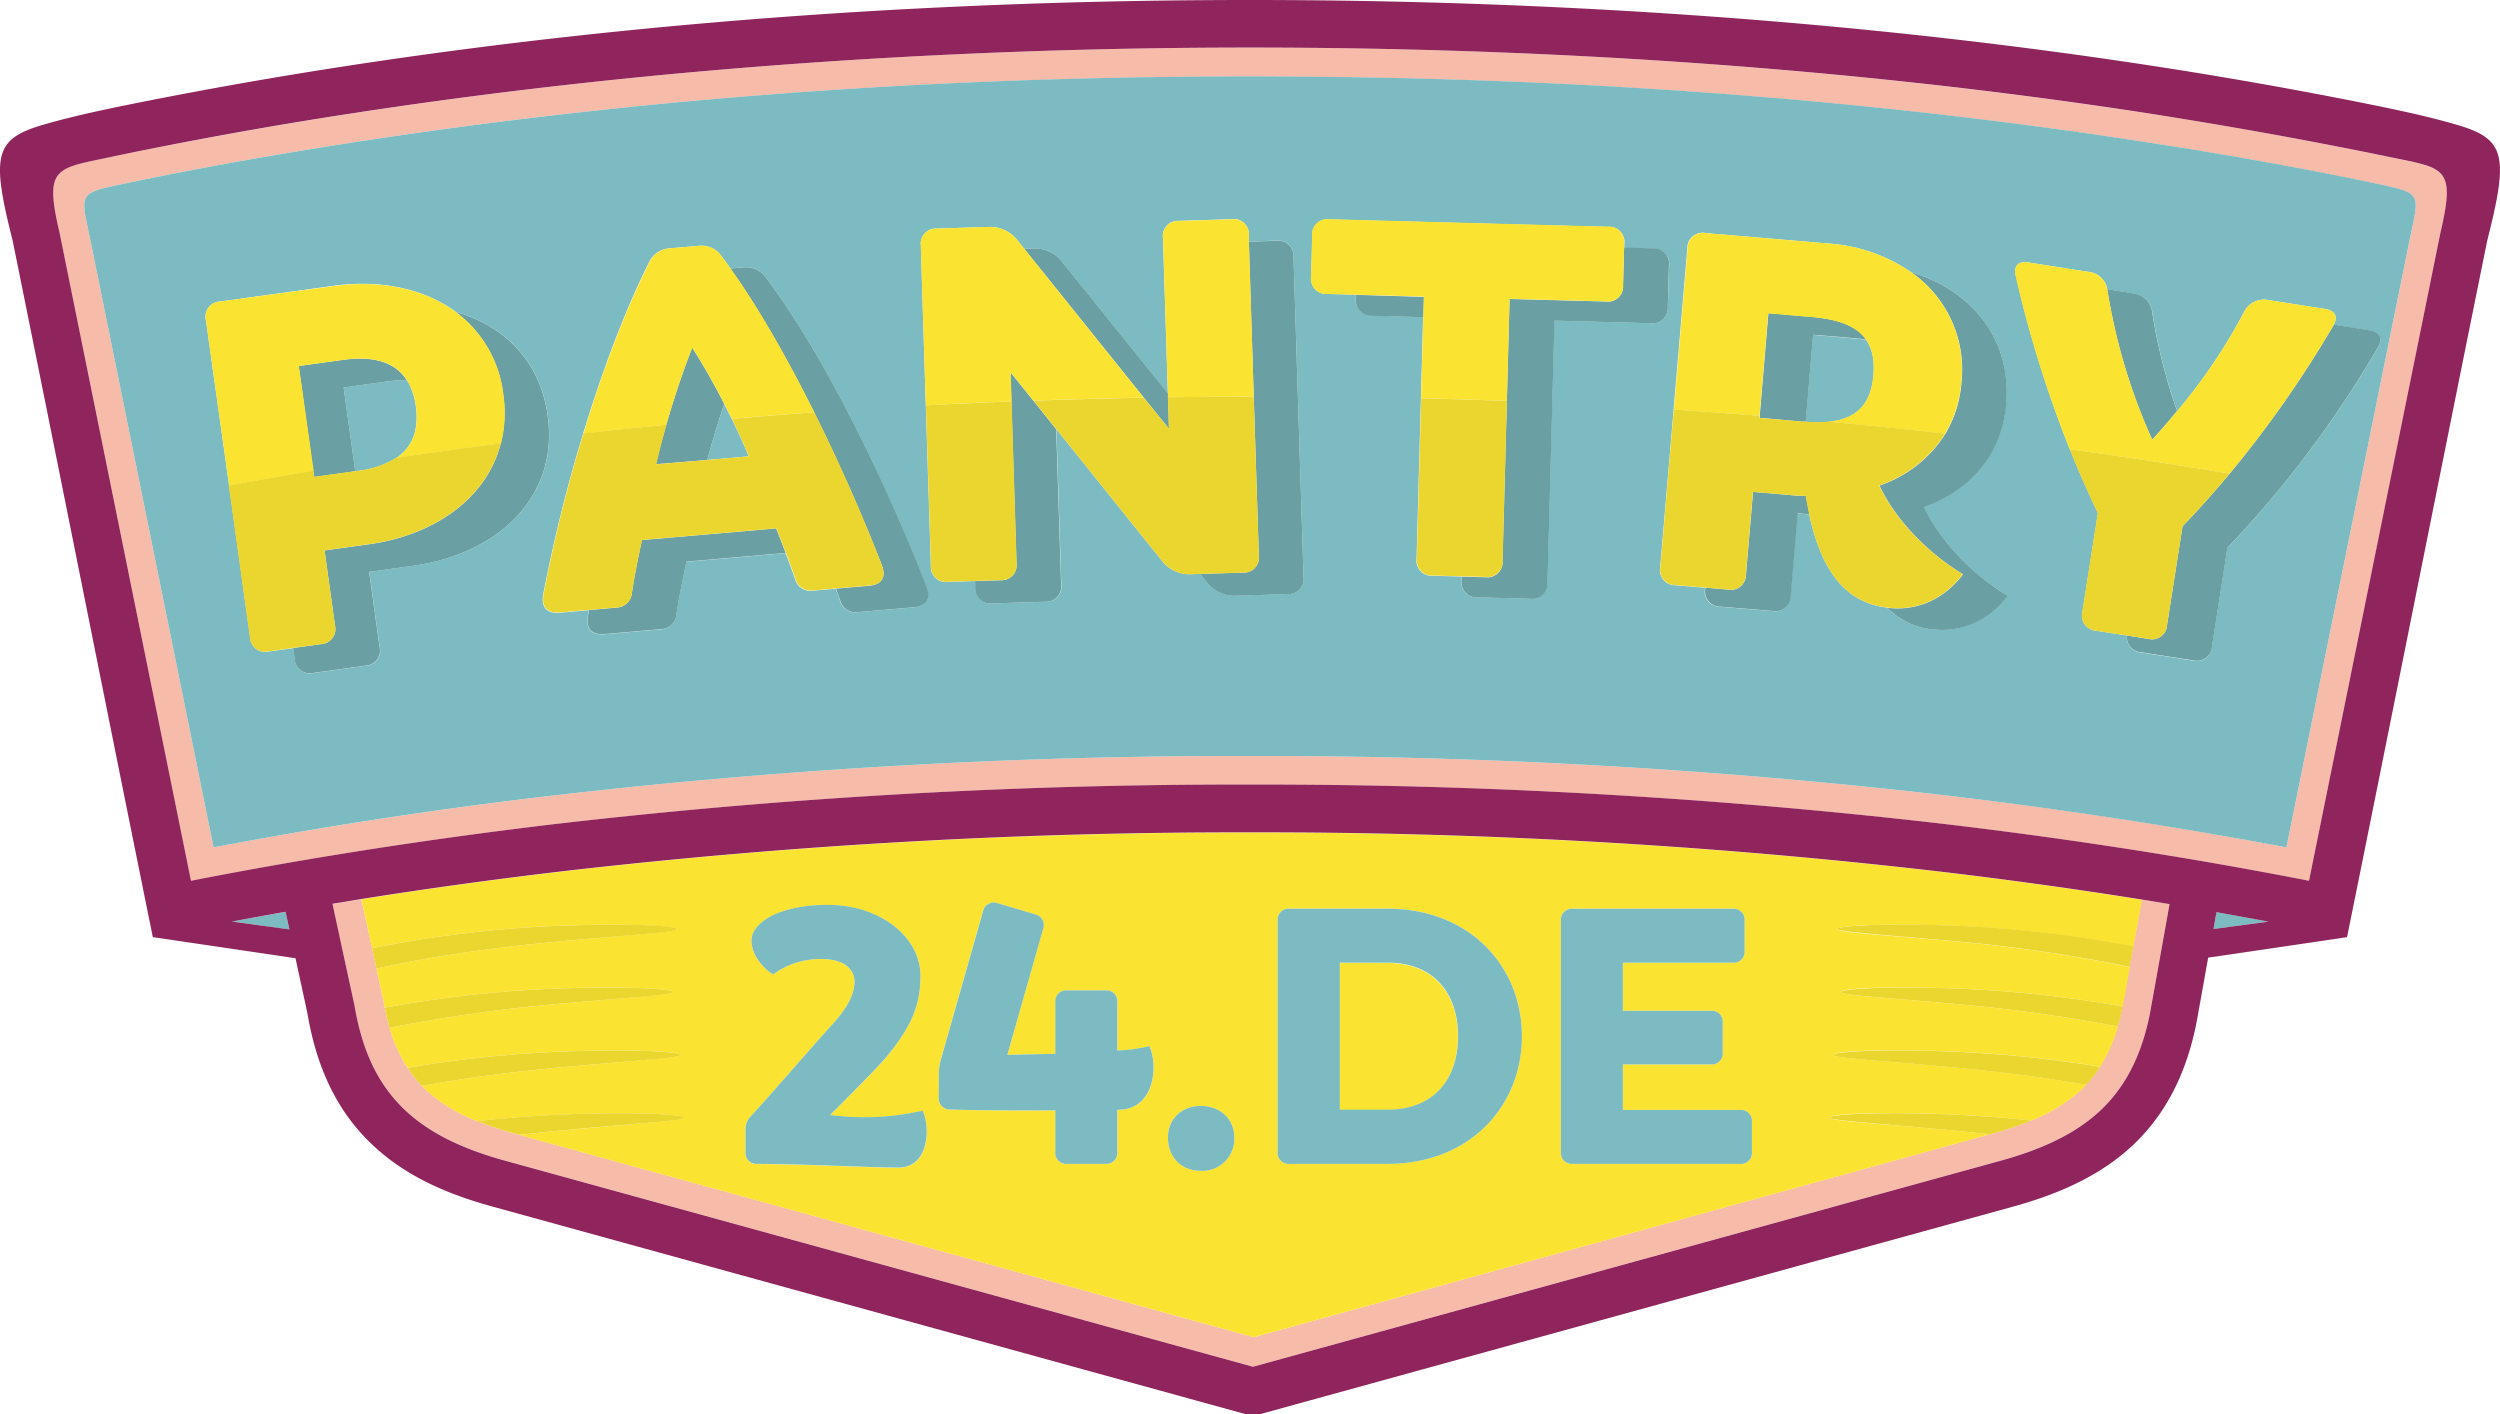 <svg xmlns="http://www.w3.org/2000/svg" viewBox="0 0 578.27 327.16"><defs><style>.cls-1{fill:none;}.cls-2{fill:#7cbbc1;}.cls-3{fill:#f7bba9;}.cls-4{fill:#fbe332;}.cls-5{fill:#ebd630;}.cls-6{fill:#6a9fa3;}.cls-7{fill:#8f255c;}</style></defs><g id="Ebene_2" data-name="Ebene 2"><g id="Ebene_1-2" data-name="Ebene 1"><path class="cls-1" d="M499.3,223.21h0l-1.68,9.35c-1.79,10.66-5.62,18.29-11.31,23.83s-13.72,9.37-23.5,12.06l-173,47.68-173-47.68c-9.78-2.69-17.7-6.41-23.5-12.06S83.8,243.22,82,232.56l-2-9.19h0l2,9.2c1.78,10.67,5.62,18.3,11.31,23.84s13.72,9.36,23.5,12.06l173,47.67,173-47.67c9.78-2.7,17.7-6.41,23.5-12.06s9.52-13.17,11.31-23.84Z"></path><path class="cls-2" d="M512.69,211l-.7,3.9,12.67-1.72Q518.69,212,512.69,211Z"></path><polygon class="cls-2" points="500.52 216.45 501.83 209.13 501.83 209.13 500.51 216.45 500.52 216.45"></polygon><polygon class="cls-2" points="76.92 209.05 78.54 216.56 78.55 216.56 76.92 209.05 76.92 209.05"></polygon><path class="cls-2" d="M53.61,213.17,66.94,215l-.89-4.07Q59.83,212,53.61,213.17Z"></path><path class="cls-3" d="M82,232.56c1.78,10.66,5.62,18.29,11.31,23.83s13.72,9.37,23.5,12.06l173,47.68,173-47.68c9.78-2.69,17.7-6.41,23.5-12.06s9.52-13.17,11.31-23.83l1.68-9.35,1.21-6.76,1.32-7.32-6.42-1.06-2,10.88-.85,4.72-1.41,7.85c-.07.45-.17.87-.25,1.3-.31,1.62-.66,3.17-1.08,4.62a35.65,35.65,0,0,1-4.09,9.3,28.57,28.57,0,0,1-3.24,4.18c-.25.25-.48.53-.73.78a37.22,37.22,0,0,1-11.95,7.48,73.45,73.45,0,0,1-8.69,2.93l-.94.26L290,309.3,120.13,262.5l-1.4-.39a74.81,74.81,0,0,1-8.35-2.79A37.3,37.3,0,0,1,98.1,251.7c-.18-.18-.34-.37-.51-.54A27.3,27.3,0,0,1,94.28,247a35,35,0,0,1-4.16-9.24c-.43-1.46-.79-3-1.11-4.64-.1-.55-.23-1.08-.32-1.66l-1.6-7.39-1-4.71L83.59,208l-6.67,1.1,1.63,7.51L80,223.37Z"></path><path class="cls-4" d="M309.87,256.74h11c11.22,0,16.36-7.59,16.36-17s-5.14-17-16.36-17h-11Z"></path><path class="cls-4" d="M86.06,219.34a269.85,269.85,0,0,1,46.45-5.3c15-.46,24.09.28,24,.88s-9.33,1.23-24.07,2.56c-12.14,1.12-28.26,2.76-45.36,6.57l1.6,7.39c.09.58.22,1.11.32,1.66a274.75,274.75,0,0,1,42.63-4.53c15-.46,24.09.28,24,.88s-9.33,1.23-24.08,2.56a371.14,371.14,0,0,0-41.45,5.73A35,35,0,0,0,94.28,247a279.57,279.57,0,0,1,39.1-3.88c15-.46,24.09.28,24,.88s-9.33,1.23-24.07,2.56c-9.83.9-22.27,2.15-35.73,4.62.17.17.33.36.51.54a37.3,37.3,0,0,0,12.28,7.62c8.94-1,17.07-1.46,23.87-1.69,15-.46,24.09.28,24,.88s-9.33,1.22-24.07,2.56c-4.24.39-9,.84-14.06,1.43L290,309.3l170.28-46.93c-4.67-.52-9-.94-13-1.3-14.75-1.34-24-1.82-24.07-2.56s9-1.34,24-.88c6.49.22,14.19.64,22.66,1.55a37.22,37.22,0,0,0,11.95-7.48c.25-.25.48-.53.73-.78-13-2.31-24.9-3.51-34.4-4.38-14.75-1.33-24-1.82-24.07-2.56s9-1.34,24-.88a280.77,280.77,0,0,1,37.71,3.64,35.65,35.65,0,0,0,4.09-9.3,379.27,379.27,0,0,0-40-5.43c-14.75-1.33-24-1.82-24.07-2.56s9-1.34,24-.88A277,277,0,0,1,491,232.82c.08-.43.18-.85.25-1.3l1.41-7.85a362.72,362.72,0,0,0-43.6-6.19c-14.75-1.33-24-1.82-24.07-2.56s9-1.34,24-.88A272.27,272.27,0,0,1,493.46,219l2-10.88q-24.36-3.88-49-6.74a1365.65,1365.65,0,0,0-157.29-8.8,1365.6,1365.6,0,0,0-157.28,8.8q-24.22,2.8-48.26,6.62Zm191.69,51.48c-4.56,0-7.59-3.21-7.59-7.76,0-4.05,3-7.25,7.59-7.25s7.75,3.2,7.75,7.25A7.39,7.39,0,0,1,277.75,270.82Zm86.08-60.63h36.93a2.54,2.54,0,0,1,2.78,2.79v6.91a2.53,2.53,0,0,1-2.78,2.78H375.38V233.8H395.7a2.53,2.53,0,0,1,2.78,2.78v6.83a2.53,2.53,0,0,1-2.78,2.79H375.38v10.54h27.07a2.53,2.53,0,0,1,2.78,2.78v6.91a2.53,2.53,0,0,1-2.78,2.78H363.83a2.53,2.53,0,0,1-2.78-2.78V213A2.54,2.54,0,0,1,363.83,210.19Zm-65.51,0h22.59c19.31,0,31.12,13.58,31.12,29.51s-11.81,29.51-31.12,29.51H298.32a2.54,2.54,0,0,1-2.79-2.78V213A2.54,2.54,0,0,1,298.32,210.19Zm-80.77,35.08,9.78-34.4a2.56,2.56,0,0,1,3.45-1.94l8.52,2.53a2.58,2.58,0,0,1,1.94,3.46L233,244l11.13-.25V231.86a2.54,2.54,0,0,1,2.79-2.78h8.77a2.53,2.53,0,0,1,2.78,2.78V243a36.44,36.44,0,0,0,7.42-1c1.85,4,1.52,13.24-5.57,14.59-.25.08-.92.08-1.85.17v9.69a2.53,2.53,0,0,1-2.78,2.78h-8.77a2.54,2.54,0,0,1-2.79-2.78v-9.61c-8.76.08-18.8,0-24.19-.17a2.63,2.63,0,0,1-2.79-2.86v-5.23A13.67,13.67,0,0,1,217.55,245.27Zm-43.09-29.93c2.28-3.8,8.94-6,16.95-6,12.22,0,21.5,7.42,21.5,16.44,0,6.41-1.86,11.55-8.1,19-1.26,1.52-7.08,7.51-12.81,13.16a60.49,60.49,0,0,0,21.41-1c1.86,4,1.52,13.16-5.56,13.16s-19.81-.76-32.63-.85a2.53,2.53,0,0,1-2.78-2.78V261.2a4.34,4.34,0,0,1,1.09-2.86c4.56-4.89,12.9-14.67,19.4-21.84,2-2.28,4.72-5.73,4.72-9.44,0-2.62-2.11-5.23-7.59-5.23a18.43,18.43,0,0,0-11.21,3.54C176,223.85,172.35,218.88,174.46,215.34Z"></path><path class="cls-5" d="M155.65,229.45c.08-.6-9-1.34-24-.88A274.75,274.75,0,0,0,89,233.1c.32,1.62.68,3.18,1.11,4.64A371.14,371.14,0,0,1,131.57,232C146.32,230.68,155.55,230.19,155.65,229.45Z"></path><path class="cls-5" d="M132.45,217.48c14.74-1.33,24-1.82,24.07-2.56s-9-1.34-24-.88a269.85,269.85,0,0,0-46.45,5.3l1,4.71C104.19,220.24,120.31,218.6,132.45,217.48Z"></path><path class="cls-5" d="M157.39,244c.08-.6-9-1.34-24-.88A279.57,279.57,0,0,0,94.28,247a27.3,27.3,0,0,0,3.31,4.18c13.46-2.47,25.9-3.72,35.73-4.62C148.06,245.21,157.29,244.72,157.39,244Z"></path><path class="cls-5" d="M158.26,258.51c.08-.6-9-1.34-24-.88-6.8.23-14.93.69-23.87,1.69a74.81,74.81,0,0,0,8.35,2.79l1.4.39c5.08-.59,9.82-1,14.06-1.43C148.93,259.73,158.16,259.25,158.26,258.51Z"></path><path class="cls-5" d="M425.81,229.45c.09.74,9.32,1.23,24.07,2.56a379.27,379.27,0,0,1,40,5.43c.42-1.45.77-3,1.08-4.62a277,277,0,0,0-41.14-4.25C434.79,228.11,425.72,228.85,425.81,229.45Z"></path><path class="cls-5" d="M448.94,214c-15-.46-24.09.28-24,.88s9.32,1.23,24.07,2.56a362.72,362.72,0,0,1,43.6,6.19l.85-4.72A272.27,272.27,0,0,0,448.94,214Z"></path><path class="cls-5" d="M424.07,244c.09.74,9.32,1.23,24.07,2.56,9.5.87,21.45,2.07,34.4,4.38a28.57,28.57,0,0,0,3.24-4.18,280.77,280.77,0,0,0-37.71-3.64C433.05,242.64,424,243.38,424.07,244Z"></path><path class="cls-5" d="M447.2,257.63c-15-.46-24.09.28-24,.88s9.32,1.22,24.07,2.56c3.93.36,8.29.78,13,1.3l.94-.26a73.45,73.45,0,0,0,8.69-2.93C461.39,258.27,453.69,257.85,447.2,257.63Z"></path><path class="cls-2" d="M361.05,266.43a2.53,2.53,0,0,0,2.78,2.78h38.62a2.53,2.53,0,0,0,2.78-2.78v-6.91a2.53,2.53,0,0,0-2.78-2.78H375.38V246.2H395.7a2.53,2.53,0,0,0,2.78-2.79v-6.83a2.53,2.53,0,0,0-2.78-2.78H375.38V222.67h25.38a2.53,2.53,0,0,0,2.78-2.78V213a2.54,2.54,0,0,0-2.78-2.79H363.83a2.54,2.54,0,0,0-2.78,2.79Z"></path><path class="cls-2" d="M277.75,255.81c-4.56,0-7.59,3.2-7.59,7.25,0,4.55,3,7.76,7.59,7.76a7.39,7.39,0,0,0,7.75-7.76C285.5,259,282.38,255.81,277.75,255.81Z"></path><path class="cls-2" d="M217.12,253.79a2.63,2.63,0,0,0,2.79,2.86c5.39.17,15.43.25,24.19.17v9.61a2.54,2.54,0,0,0,2.79,2.78h8.77a2.53,2.53,0,0,0,2.78-2.78v-9.69c.93-.09,1.6-.09,1.85-.17,7.09-1.35,7.42-10.63,5.57-14.59a36.44,36.44,0,0,1-7.42,1V231.86a2.53,2.53,0,0,0-2.78-2.78h-8.77a2.54,2.54,0,0,0-2.79,2.78v11.89L233,244l8.27-29.08a2.58,2.58,0,0,0-1.94-3.46l-8.52-2.53a2.56,2.56,0,0,0-3.45,1.94l-9.78,34.4a13.67,13.67,0,0,0-.43,3.29Z"></path><path class="cls-2" d="M295.53,266.43a2.54,2.54,0,0,0,2.79,2.78h22.59c19.31,0,31.12-13.57,31.12-29.51s-11.81-29.51-31.12-29.51H298.32a2.54,2.54,0,0,0-2.79,2.79Zm25.38-43.76c11.22,0,16.36,7.59,16.36,17s-5.14,17-16.36,17h-11V222.67Z"></path><path class="cls-2" d="M178.85,225.37a18.43,18.43,0,0,1,11.21-3.54c5.48,0,7.59,2.61,7.59,5.23,0,3.71-2.7,7.16-4.72,9.44-6.5,7.17-14.84,16.95-19.4,21.84a4.34,4.34,0,0,0-1.09,2.86v5.23a2.53,2.53,0,0,0,2.78,2.78c12.82.09,25.63.85,32.63.85s7.42-9.19,5.56-13.16a60.49,60.49,0,0,1-21.41,1c5.73-5.65,11.55-11.64,12.81-13.16,6.24-7.42,8.1-12.56,8.1-19,0-9-9.28-16.44-21.5-16.44-8,0-14.67,2.19-16.95,6C172.35,218.88,176,223.85,178.85,225.37Z"></path><path class="cls-3" d="M44.18,203.75c28.49-5.58,57.39-10,86.42-13.38a1376.35,1376.35,0,0,1,158.53-8.88,1376.39,1376.39,0,0,1,158.54,8.88c29,3.38,57.93,7.8,86.42,13.38l30.42-150c3.67-15.71.77-14.69-13.33-17.73-18-3.73-36.18-7-54.47-9.8C426.91,15.46,355.67,11,289.13,11S151.36,15.46,81.56,26.23Q54.11,30.46,27.09,36c-14.1,3-17,2-13.33,17.73ZM28.46,42.54c17.94-3.78,36-6.94,54.11-9.73,68.25-10.52,137.53-15.1,206.56-15.1s138.32,4.58,206.57,15.1c18.11,2.79,36.17,5.95,54.11,9.73,10.94,2.28,9.75,2.12,7.35,14L528.87,196q-40-7.58-80.43-12.21a1378.83,1378.83,0,0,0-159.31-8.92,1378.78,1378.78,0,0,0-159.3,8.92Q89.42,188.46,49.4,196L21.11,56.5C18.71,44.66,17.52,44.82,28.46,42.54Z"></path><path class="cls-2" d="M163.6,106.39l9.58-.83c-1.11-2.73-2.46-5.69-3.93-8.69-.56-1.14-1.14-2.29-1.73-3.43C166.1,97.66,164.73,102.17,163.6,106.39Z"></path><path class="cls-2" d="M419.35,77.46l-1.71,20.12a30.83,30.83,0,0,0,5.29,0c6.55-.68,9.84-4,10.42-10.8.29-3.45-.27-6.13-1.7-8.18-.73-.1-1.49-.19-2.29-.26Z"></path><path class="cls-2" d="M89.42,88.25l-9.94,1.38L82.17,109l.49-.07a21.27,21.27,0,0,0,9-3c3.59-2.41,5.31-6.23,4.52-12a15,15,0,0,0-2.06-6A29.48,29.48,0,0,0,89.42,88.25Z"></path><path class="cls-2" d="M49.4,196q40-7.58,80.43-12.21a1378.78,1378.78,0,0,1,159.3-8.92,1378.83,1378.83,0,0,1,159.31,8.92q40.41,4.71,80.43,12.21L557.16,56.5c2.4-11.84,3.59-11.68-7.35-14-17.94-3.78-36-6.94-54.11-9.73-68.25-10.52-137.53-15.1-206.57-15.1S150.82,22.29,82.57,32.81C64.46,35.6,46.4,38.76,28.46,42.54c-10.94,2.28-9.75,2.12-7.35,14ZM469.26,60.72l14,2.19a4.82,4.82,0,0,1,4.17,4l6.17,1a4.89,4.89,0,0,1,4.26,4.45,131.4,131.4,0,0,0,5.75,22.74A128.1,128.1,0,0,0,519,72.3a5.12,5.12,0,0,1,5.54-2.92l13.26,2.08c2.31.37,3.06,1.68,2,3.67l8.33,1.31c2.42.38,3.15,1.79,1.86,4a246.57,246.57,0,0,1-34.8,46.31l-3.58,22.84a3.5,3.5,0,0,1-4.4,3.21l-12-1.88A3.43,3.43,0,0,1,492,147l-7.09-1.11a3.5,3.5,0,0,1-3.21-4.4l3.58-22.84q-3.57-7.43-6.5-14.74a269.75,269.75,0,0,1-12.45-40C465.72,61.46,466.84,60.34,469.26,60.72Zm-74.72-6.81,28.62,2.44A38.06,38.06,0,0,1,442,62.93C455.67,67,465.36,78,464,93.45c-1,11.87-8.5,20-19,23.81,4.18,8.8,12.1,16.15,19.35,20.52-4.49,5.94-10.67,8.35-16.72,7.83a17,17,0,0,1-11.15-5.06c-10.83-1.33-15.5-10.34-18-21.56l-2.71-.23-1.62,19.08a3.51,3.51,0,0,1-4.17,3.51l-12.1-1a3.5,3.5,0,0,1-3.51-4.16l0-.23-6.85-.58a3.5,3.5,0,0,1-3.51-4.17l3.1-36.42,3.18-37.34A3.51,3.51,0,0,1,394.54,53.91Zm-91,.6a3.51,3.51,0,0,1,4-3.75l64.43,1.72a3.5,3.5,0,0,1,3.75,4l0,.85,6.61.17a3.51,3.51,0,0,1,3.75,4L385.77,71a3.5,3.5,0,0,1-3.95,3.75l-22.3-.6-1.61,60.58a3.51,3.51,0,0,1-4,3.75l-12.14-.32a3.51,3.51,0,0,1-3.75-3.95l0-.85-6.61-.17a3.51,3.51,0,0,1-3.75-4l1-37,.51-18.84L317.38,73a3.5,3.5,0,0,1-3.75-4l0-.85L307.05,68a3.51,3.51,0,0,1-3.75-4Zm-86.83-1.64,12.14-.38a8,8,0,0,1,6.28,2.84l1.77,2.21,2.28-.08a8,8,0,0,1,6.28,2.84L270.14,91,269,55.08a3.5,3.5,0,0,1,3.73-4l12.14-.38a3.5,3.5,0,0,1,4,3.73l0,1.44,6.32-.2a3.51,3.51,0,0,1,4,3.73l2.33,74a3.51,3.51,0,0,1-3.74,4l-12.13.38a8,8,0,0,1-6.28-2.84l-1.78-2.21-2.28.08A8,8,0,0,1,269,130L244.36,99.28l1.14,35.91a3.52,3.52,0,0,1-3.74,4l-12.13.38a3.51,3.51,0,0,1-4-3.73l0-1.44-6.32.2a3.5,3.5,0,0,1-4-3.73l-1.17-37.09L213,56.85A3.51,3.51,0,0,1,216.72,52.87Zm-62,4.59,7.1-.61A5.56,5.56,0,0,1,166.69,59c.75,1,1.5,2,2.26,3.1l3.2-.28A5.52,5.52,0,0,1,177,64c13.9,18.37,28.36,48.64,37.28,71.78,1,2.72,0,4.45-3,4.71l-13,1.13a3.64,3.64,0,0,1-4-2.7c-.31-.9-.63-1.81-1-2.74l-5.38.47a3.66,3.66,0,0,1-4-2.7c-.66-1.94-1.4-3.94-2.2-6l-22.93,2c-1,4.66-1.82,8.71-2.34,12.27a3.64,3.64,0,0,1-3.46,3.35l-13.14,1.14c-3,.26-4.33-1.27-3.88-4.12.09-.48.19-1,.28-1.44l-6.74.58c-3,.27-4.33-1.26-3.87-4.11a360.74,360.74,0,0,1,9.25-37.3c4.4-14.45,9.69-28.61,15.36-39.85A5.55,5.55,0,0,1,154.71,57.46ZM50.91,69.74l26.14-3.63c10.66-1.48,20.91.55,28.32,6,11.08,3.15,19.56,11.19,21.34,24,2.67,19.2-12,32.09-31,34.73l-10.3,1.43,2.41,17.35A3.5,3.5,0,0,1,84.54,154l-12,1.68a3.51,3.51,0,0,1-4.35-3.29l-.34-2.47-5.65.78a3.49,3.49,0,0,1-4.34-3.28L53,112.34,47.63,74.09A3.51,3.51,0,0,1,50.91,69.74Z"></path><path class="cls-6" d="M371.48,69.75l-22.3-.59-.63,23.62-1,37a3.5,3.5,0,0,1-3.95,3.75l-5.53-.15,0,.85a3.51,3.51,0,0,0,3.75,3.95l12.14.32a3.51,3.51,0,0,0,4-3.75l1.61-60.58,22.3.6A3.5,3.5,0,0,0,385.77,71l.26-9.57a3.51,3.51,0,0,0-3.75-4l-6.61-.17L375.43,66A3.49,3.49,0,0,1,371.48,69.75Z"></path><path class="cls-6" d="M270.4,99.2l-.23-7.31,0-.9L245.47,60.3a8,8,0,0,0-6.28-2.84l-2.28.08L264.59,92Z"></path><path class="cls-6" d="M239,92.66l-5.27-6.56.21,6.75,1.18,37.37a3.5,3.5,0,0,1-3.73,4l-5.82.18,0,1.44a3.51,3.51,0,0,0,4,3.73l12.13-.38a3.52,3.52,0,0,0,3.74-4l-1.14-35.91Z"></path><path class="cls-6" d="M313.66,68.21l0,.85a3.5,3.5,0,0,0,3.75,4l11.84.32.12-4.7Z"></path><path class="cls-6" d="M417,97.54l.68,0,1.71-20.12,10,.85c.8.07,1.56.16,2.29.26-2.15-3.06-6.28-4.69-12.63-5.23l-10-.85-2,23.69,0,.51Z"></path><path class="cls-6" d="M497.82,101.72q3-3.31,5.75-6.65a131.4,131.4,0,0,1-5.75-22.74,4.89,4.89,0,0,0-4.26-4.45l-6.17-1c0,.15.07.29.1.45A136,136,0,0,0,497.82,101.72Z"></path><path class="cls-6" d="M515.73,109.56c-3.41,4.09-7,8.15-10.89,12.17l-3.58,22.84a3.5,3.5,0,0,1-4.4,3.21L492,147a3.43,3.43,0,0,0,3.25,3.86l12,1.88a3.5,3.5,0,0,0,4.4-3.21l3.58-22.84A246.57,246.57,0,0,0,550,80.39c1.29-2.16.56-3.57-1.86-4l-8.33-1.31c0,.1-.08.19-.14.29A257.2,257.2,0,0,1,515.73,109.56Z"></path><path class="cls-6" d="M453.71,88.48A27.18,27.18,0,0,1,450,100.32a28.87,28.87,0,0,1-15.27,12c4.17,8.79,12.1,16.15,19.34,20.52-4.49,5.94-10.67,8.34-16.72,7.83-.28,0-.54-.06-.81-.09a17,17,0,0,0,11.15,5.06c6.05.52,12.23-1.89,16.72-7.83-7.25-4.37-15.17-11.72-19.35-20.52,10.52-3.79,18-11.94,19-23.81C465.36,78,455.67,67,442,62.93A27.4,27.4,0,0,1,453.71,88.48Z"></path><path class="cls-6" d="M291.18,128.45a3.5,3.5,0,0,1-3.73,4l-9.86.31,1.78,2.21a8,8,0,0,0,6.28,2.84l12.13-.38a3.51,3.51,0,0,0,3.74-4l-2.33-74a3.51,3.51,0,0,0-4-3.73l-6.32.2L290,91.73Z"></path><path class="cls-6" d="M163.6,106.39c1.13-4.22,2.5-8.73,3.92-13-2.42-4.69-5-9.28-7.42-13-2,5.11-4.19,11.62-6,17.82-.92,3.21-1.73,6.34-2.37,9.15Z"></path><path class="cls-6" d="M204,130.79c1,2.72,0,4.45-3,4.71l-7.65.66c.34.93.66,1.84,1,2.74a3.64,3.64,0,0,0,4,2.7l13-1.13c3-.26,4-2,3-4.71C205.38,112.62,190.92,82.35,177,64a5.52,5.52,0,0,0-4.87-2.16l-3.2.28c6.62,9.31,13.29,21.07,19.37,33.26S199.76,119.9,204,130.79Z"></path><path class="cls-6" d="M116.38,91.17a29.47,29.47,0,0,1-.55,11.41c-3.27,12.83-15.55,21.25-30.46,23.32l-10.3,1.43,2.42,17.35A3.51,3.51,0,0,1,74.2,149l-6.38.89.34,2.47a3.51,3.51,0,0,0,4.35,3.29l12-1.68a3.5,3.5,0,0,0,3.28-4.34l-2.41-17.35,10.3-1.43c19-2.64,33.67-15.53,31-34.73-1.78-12.82-10.26-20.86-21.34-24A27.66,27.66,0,0,1,116.38,91.17Z"></path><path class="cls-6" d="M414.69,114.57l-9.19-.78-1.63,19.08a3.5,3.5,0,0,1-4.17,3.51l-5.25-.45,0,.23a3.5,3.5,0,0,0,3.51,4.16l12.1,1a3.51,3.51,0,0,0,4.17-3.51l1.62-19.08,2.71.23c-.3-1.4-.57-2.82-.82-4.28A24.49,24.49,0,0,1,414.69,114.57Z"></path><path class="cls-6" d="M148.48,124.92c-1,4.66-1.82,8.72-2.33,12.28a3.66,3.66,0,0,1-3.47,3.35l-6.4.55c-.09.48-.19,1-.28,1.44-.45,2.85.85,4.38,3.88,4.12L153,145.52a3.64,3.64,0,0,0,3.46-3.35c.52-3.56,1.34-7.61,2.34-12.27l22.93-2c-.7-1.83-1.43-3.71-2.21-5.67Z"></path><path class="cls-6" d="M72.71,110.33,82.17,109,79.48,89.63l9.94-1.38a29.48,29.48,0,0,1,4.66-.3c-2.82-4.44-8.09-5.64-15-4.68l-10,1.39,3.37,24.27Z"></path><path class="cls-7" d="M568.14,28.82c-7.11-2.06-14.81-3.65-22.1-5.11Q522.4,19,498.39,15.31C428,4.46,356.18,0,289.13,0S150.28,4.46,79.87,15.31q-24,3.69-47.65,8.4c-7.29,1.46-15,3.05-22.1,5.11C-1.27,32.11-2.07,35.9,2.91,55.59,13.8,109.27,24.52,163.4,35.35,216.77l33,4.88,2.76,12.73c2.21,13.14,7.13,22.73,14.51,29.92s16.75,11.61,28.25,14.78l174.45,48.08h2.94l174.45-48.08c11.5-3.17,21-7.7,28.25-14.78s12.3-16.78,14.5-29.92l2.31-12.87,32.12-4.74c10.82-53.37,21.55-107.5,32.44-161.18C580.34,35.9,579.54,32.11,568.14,28.82ZM27.09,36q27-5.6,54.47-9.8C151.36,15.46,222.6,11,289.13,11s137.78,4.42,207.58,15.19C515,29.05,533.2,32.3,551.18,36c14.1,3,17,2,13.33,17.73l-30.42,150c-28.49-5.58-57.39-10-86.42-13.38a1376.39,1376.39,0,0,0-158.54-8.88,1376.35,1376.35,0,0,0-158.53,8.88c-29,3.38-57.93,7.8-86.42,13.38l-30.42-150C10.09,38.05,13,39.07,27.09,36ZM53.61,213.17q6.21-1.17,12.44-2.26l.89,4.07Zm432.7,43.24c-5.8,5.65-13.72,9.36-23.5,12.06l-173,47.67-173-47.67c-9.78-2.7-17.7-6.41-23.5-12.06S83.8,243.24,82,232.57l-2-9.2h0l-1.47-6.81h0l-1.62-7.51h0l6.67-1.1q24-3.81,48.26-6.62a1365.6,1365.6,0,0,1,157.28-8.8,1365.65,1365.65,0,0,1,157.29,8.8q24.6,2.85,49,6.74l6.42,1.06h0l-1.31,7.32h0l-1.21,6.76h0l-1.68,9.36C495.83,243.24,492,250.86,486.31,256.41ZM512.69,211q6,1.06,12,2.18L512,214.89Z"></path><path class="cls-4" d="M478.73,103.92q10,1.38,20.07,2.91,8.47,1.31,16.93,2.73a257.2,257.2,0,0,0,23.92-34.14c.06-.1.09-.19.14-.29,1.05-2,.3-3.3-2-3.67l-13.26-2.08A5.12,5.12,0,0,0,519,72.3a128.1,128.1,0,0,1-15.41,22.77q-2.76,3.33-5.75,6.65a136,136,0,0,1-10.33-34.36c0-.16-.06-.3-.1-.45a4.82,4.82,0,0,0-4.17-4l-14-2.19c-2.42-.38-3.54.74-3,3.19A269.75,269.75,0,0,0,478.73,103.92Z"></path><path class="cls-4" d="M154.14,98.26c1.77-6.2,3.93-12.71,6-17.82,2.38,3.72,5,8.31,7.42,13,.59,1.14,1.17,2.29,1.73,3.43,6.35-.54,12.71-1.06,19.07-1.51-6.08-12.19-12.75-24-19.37-33.26-.76-1.06-1.51-2.1-2.26-3.1a5.56,5.56,0,0,0-4.88-2.15l-7.1.61a5.55,5.55,0,0,0-4.43,3c-5.67,11.24-11,25.4-15.36,39.85Q144.52,99.19,154.14,98.26Z"></path><path class="cls-4" d="M390.37,57.42l-3.18,37.34q9.92.64,19.8,1.42l2-23.69,10,.85c6.35.54,10.48,2.17,12.63,5.23,1.43,2.05,2,4.73,1.7,8.18-.58,6.78-3.87,10.12-10.42,10.8q13.53,1.24,27,2.77a27.18,27.18,0,0,0,3.75-11.84A27.4,27.4,0,0,0,442,62.93a38.06,38.06,0,0,0-18.85-6.58l-28.62-2.44A3.51,3.51,0,0,0,390.37,57.42Z"></path><path class="cls-4" d="M307.05,68l6.61.17,15.68.42-.12,4.7-.51,18.84q9.93.22,19.84.61l.63-23.62,22.3.59A3.49,3.49,0,0,0,375.43,66l.24-8.73,0-.85a3.5,3.5,0,0,0-3.75-4l-64.43-1.72a3.51,3.51,0,0,0-4,3.75l-.25,9.57A3.51,3.51,0,0,0,307.05,68Z"></path><path class="cls-4" d="M234,92.85l-.21-6.75L239,92.66q12.78-.45,25.55-.68L236.91,57.54l-1.77-2.21a8,8,0,0,0-6.28-2.84l-12.14.38a3.51,3.51,0,0,0-3.73,4l1.16,36.9Q224.07,93.23,234,92.85Z"></path><path class="cls-4" d="M53,112.34q9.77-1.8,19.56-3.41L69.14,84.66l10-1.39c6.9-1,12.17.24,15,4.68a15,15,0,0,1,2.06,6c.79,5.72-.93,9.54-4.52,12q12.09-1.8,24.21-3.36a29.47,29.47,0,0,0,.55-11.41,27.66,27.66,0,0,0-11-19c-7.41-5.48-17.66-7.51-28.32-6L50.91,69.74a3.51,3.51,0,0,0-3.28,4.35Z"></path><path class="cls-4" d="M290,91.73,288.89,55.9l0-1.44a3.5,3.5,0,0,0-4-3.73l-12.14.38a3.5,3.5,0,0,0-3.73,4L270.14,91l0,.9Q280.1,91.76,290,91.73Z"></path><path class="cls-5" d="M74.2,149a3.51,3.51,0,0,0,3.29-4.35l-2.42-17.35,10.3-1.43c14.91-2.07,27.19-10.49,30.46-23.32q-12.12,1.56-24.21,3.36a21.27,21.27,0,0,1-9,3l-.49.07-9.46,1.31-.2-1.4q-9.8,1.6-19.56,3.41l4.88,35.08a3.49,3.49,0,0,0,4.34,3.28l5.65-.78Z"></path><path class="cls-5" d="M454,132.81c-7.24-4.37-15.17-11.73-19.34-20.52a28.87,28.87,0,0,0,15.27-12q-13.5-1.53-27-2.77a30.83,30.83,0,0,1-5.29,0l-.68,0-10-.85,0-.51q-9.89-.78-19.8-1.42l-3.1,36.42a3.5,3.5,0,0,0,3.51,4.17l6.85.58,5.25.45a3.5,3.5,0,0,0,4.17-3.51l1.63-19.08,9.19.78a24.49,24.49,0,0,0,3,.14c.25,1.46.52,2.88.82,4.28,2.46,11.22,7.13,20.23,18,21.56.27,0,.53.07.81.09C443.36,141.15,449.54,138.75,454,132.81Z"></path><path class="cls-5" d="M347.57,129.74l1-37q-9.92-.37-19.84-.61l-1,37a3.51,3.51,0,0,0,3.75,4l6.61.17,5.53.15A3.5,3.5,0,0,0,347.57,129.74Z"></path><path class="cls-5" d="M501.26,144.57l3.58-22.84c3.87-4,7.48-8.08,10.89-12.17q-8.46-1.43-16.93-2.73-10-1.55-20.07-2.91,2.94,7.32,6.5,14.74l-3.58,22.84a3.5,3.5,0,0,0,3.21,4.4L492,147l4.91.77A3.5,3.5,0,0,0,501.26,144.57Z"></path><path class="cls-5" d="M235.16,130.22,234,92.85q-9.91.39-19.83.9l1.17,37.09a3.5,3.5,0,0,0,4,3.73l6.32-.2,5.82-.18A3.5,3.5,0,0,0,235.16,130.22Z"></path><path class="cls-5" d="M291.18,128.45,290,91.73q-9.93,0-19.85.16l.23,7.31L264.59,92q-12.78.22-25.55.68l5.32,6.62L269,130a8,8,0,0,0,6.28,2.84l2.28-.08,9.86-.31A3.5,3.5,0,0,0,291.18,128.45Z"></path><path class="cls-5" d="M204,130.79c-4.2-10.89-9.63-23.37-15.64-35.43-6.36.45-12.72,1-19.07,1.51,1.47,3,2.82,6,3.93,8.69l-9.58.83-11.83,1c.64-2.81,1.45-5.94,2.37-9.15q-9.62.93-19.22,2a360.74,360.74,0,0,0-9.25,37.3c-.46,2.85.84,4.38,3.87,4.11l6.74-.58,6.4-.55a3.66,3.66,0,0,0,3.47-3.35c.51-3.56,1.33-7.62,2.33-12.28l31.06-2.68c.78,2,1.51,3.84,2.21,5.67.8,2.08,1.54,4.08,2.2,6a3.66,3.66,0,0,0,4,2.7l5.38-.47,7.65-.66C204,135.24,205,133.51,204,130.79Z"></path></g></g></svg>